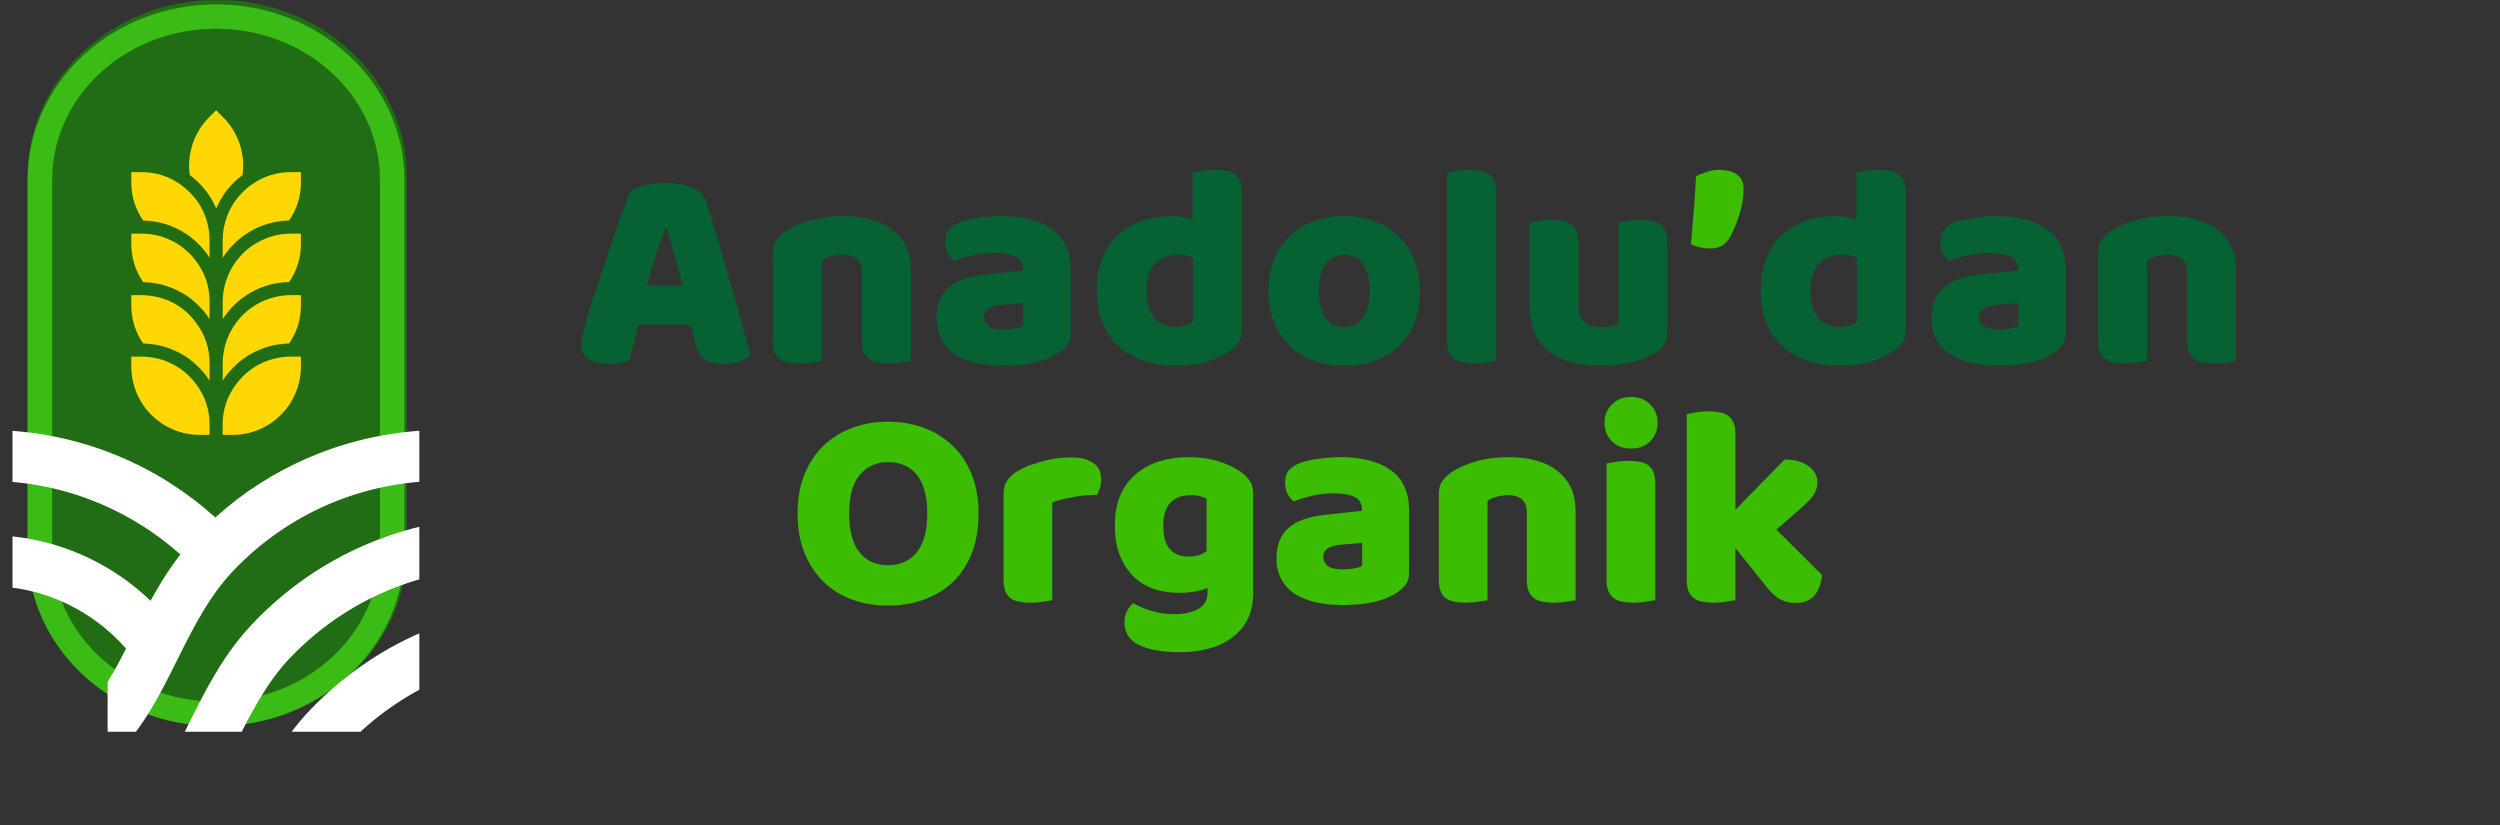 <svg xmlns="http://www.w3.org/2000/svg" xmlns:xlink="http://www.w3.org/1999/xlink" width="200" zoomAndPan="magnify" viewBox="0 0 150 49.5" height="66" preserveAspectRatio="xMidYMid meet" version="1.2"><rect x="0" y="0" width="150" height="49.5" fill="#333333" stroke="none"/><defs><clipPath id="b15ecef835"><path d="M 1.652 0 L 24.406 0 L 24.406 43.57 L 1.652 43.57 Z M 1.652 0 "/></clipPath><clipPath id="7028897cd1"><path d="M 1.652 10.594 C 1.652 4.738 6.746 -0.008 13.027 -0.008 C 19.312 -0.008 24.406 4.738 24.406 10.594 L 24.406 32.969 C 24.406 38.82 19.312 43.57 13.027 43.57 C 6.746 43.57 1.652 38.82 1.652 32.969 Z M 1.652 10.594 "/></clipPath><clipPath id="533a35f006"><path d="M 1.656 0.262 L 24.488 0.262 L 24.488 43.57 L 1.656 43.57 Z M 1.656 0.262 "/></clipPath><clipPath id="e9e9c8f459"><path d="M 1.656 10.797 C 1.656 4.98 6.715 0.262 12.961 0.262 C 19.203 0.262 24.266 4.98 24.266 10.797 L 24.266 33.031 C 24.266 38.852 19.203 43.57 12.961 43.57 C 6.715 43.57 1.656 38.852 1.656 33.031 Z M 1.656 10.797 "/></clipPath><clipPath id="0cf1f1d35a"><path d="M 0.75 25.797 L 25.16 25.797 L 25.16 43.906 L 0.75 43.906 Z M 0.75 25.797 "/></clipPath><clipPath id="0d63ab6563"><path d="M 13 21 L 18.113 21 L 18.113 26.273 L 13 26.273 Z M 13 21 "/></clipPath><clipPath id="e96f6c0b99"><path d="M 7.879 21 L 13 21 L 13 26.273 L 7.879 26.273 Z M 7.879 21 "/></clipPath><clipPath id="2ee8d24660"><path d="M 7.879 17 L 13 17 L 13 23 L 7.879 23 Z M 7.879 17 "/></clipPath><clipPath id="40599dc7c6"><path d="M 13 17 L 18.113 17 L 18.113 23 L 13 23 Z M 13 17 "/></clipPath><clipPath id="a82e8c88b7"><path d="M 13 14 L 18.113 14 L 18.113 20 L 13 20 Z M 13 14 "/></clipPath><clipPath id="446011b5c9"><path d="M 7.879 14 L 13 14 L 13 20 L 7.879 20 Z M 7.879 14 "/></clipPath><clipPath id="3a7b47bf24"><path d="M 7.879 10 L 13 10 L 13 16 L 7.879 16 Z M 7.879 10 "/></clipPath><clipPath id="96939de7f0"><path d="M 13 10 L 18.113 10 L 18.113 16 L 13 16 Z M 13 10 "/></clipPath><clipPath id="5424fd7674"><path d="M 11 6.586 L 15 6.586 L 15 13 L 11 13 Z M 11 6.586 "/></clipPath></defs><g id="ce52569ae9"><g clip-rule="nonzero" clip-path="url(#b15ecef835)"><g clip-rule="nonzero" clip-path="url(#7028897cd1)"><path style=" stroke:none;fill-rule:nonzero;fill:#206d13;fill-opacity:1;" d="M 1.652 43.57 L 1.652 0.02 L 24.406 0.02 L 24.406 43.57 Z M 1.652 43.57 "/></g></g><g clip-rule="nonzero" clip-path="url(#533a35f006)"><g clip-rule="nonzero" clip-path="url(#e9e9c8f459)"><path style="fill:none;stroke-width:3.772;stroke-linecap:butt;stroke-linejoin:miter;stroke:#3bbb16;stroke-opacity:1;stroke-miterlimit:4;" d="M 41.869 0.002 C 49.3 0.002 55.329 6.465 55.329 14.445 C 55.329 22.42 49.3 28.888 41.869 28.888 L 13.463 28.888 C 6.027 28.888 -0.002 22.42 -0.002 14.445 C -0.002 6.465 6.027 0.002 13.463 0.002 Z M 41.869 0.002 " transform="matrix(0,-0.783,0.783,0,1.654,43.569)"/></g></g><g clip-rule="nonzero" clip-path="url(#0cf1f1d35a)"><path style=" stroke:none;fill-rule:nonzero;fill:#ffffff;fill-opacity:1;" d="M 26.582 28.852 C 24.148 28.852 21.84 29.352 19.742 30.246 C 17.57 31.176 15.613 32.547 14.008 34.234 C 12.547 35.762 11.586 37.684 10.664 39.535 C 9.492 41.891 8.371 44.137 6.457 45.688 L 6.457 40.914 C 6.852 40.285 7.207 39.613 7.562 38.914 C 6.578 37.797 5.375 36.879 4.023 36.23 C 2.59 35.543 0.965 35.156 -0.754 35.156 L -0.754 32.105 C 1.418 32.105 3.484 32.598 5.332 33.484 C 6.707 34.141 7.949 35.004 9.031 36.047 C 9.551 35.102 10.121 34.164 10.824 33.266 C 9.395 32 7.766 30.957 5.973 30.207 C 3.902 29.336 1.637 28.852 -0.754 28.852 L -0.754 25.797 C 2.047 25.797 4.719 26.363 7.16 27.387 C 9.281 28.277 11.223 29.52 12.918 31.047 C 14.574 29.551 16.469 28.332 18.547 27.445 C 21.016 26.387 23.738 25.797 26.582 25.797 Z M 26.582 40.695 L 26.547 40.715 C 24.375 41.648 22.422 43.016 20.816 44.703 C 19.926 45.633 19.223 46.715 18.602 47.828 L 15.145 47.828 C 16.051 46.043 17.059 44.227 18.602 42.602 C 20.5 40.617 22.793 39.008 25.363 37.91 C 25.758 37.734 26.168 37.578 26.582 37.426 Z M 26.582 34.422 C 25.387 34.656 24.238 35.012 23.148 35.48 C 20.969 36.41 19.023 37.781 17.406 39.469 C 15.953 40.996 14.992 42.918 14.07 44.766 C 13.539 45.832 13.023 46.867 12.441 47.828 L 8.562 47.828 C 9.727 46.633 10.52 45.059 11.332 43.41 C 12.352 41.367 13.418 39.234 15.203 37.371 C 17.094 35.383 19.387 33.777 21.953 32.676 C 23.414 32.047 24.973 31.586 26.582 31.312 Z M 26.582 34.422 "/></g><g clip-rule="nonzero" clip-path="url(#0d63ab6563)"><path style=" stroke:none;fill-rule:nonzero;fill:#ffd703;fill-opacity:1;" d="M 18.055 21.395 L 18.055 21.996 C 18.055 22.266 18.027 22.531 17.977 22.793 C 17.922 23.059 17.844 23.312 17.742 23.562 C 17.641 23.812 17.512 24.047 17.363 24.27 C 17.215 24.496 17.043 24.703 16.855 24.891 C 16.664 25.082 16.457 25.25 16.234 25.402 C 16.012 25.551 15.773 25.676 15.527 25.781 C 15.277 25.883 15.02 25.961 14.758 26.012 C 14.492 26.066 14.227 26.094 13.957 26.094 L 13.359 26.094 L 13.359 25.492 C 13.355 24.578 13.629 23.758 14.184 23.031 C 14.422 22.711 14.703 22.43 15.023 22.191 C 15.34 21.957 15.68 21.773 16.051 21.641 C 16.504 21.477 16.969 21.395 17.453 21.395 Z M 18.055 21.395 "/></g><g clip-rule="nonzero" clip-path="url(#e96f6c0b99)"><path style=" stroke:none;fill-rule:nonzero;fill:#ffd703;fill-opacity:1;" d="M 12.574 25.492 L 12.574 26.094 L 11.977 26.094 C 11.707 26.094 11.441 26.066 11.176 26.012 C 10.914 25.961 10.656 25.883 10.41 25.781 C 10.16 25.676 9.926 25.551 9.699 25.402 C 9.477 25.25 9.27 25.082 9.078 24.891 C 8.891 24.703 8.719 24.496 8.57 24.27 C 8.422 24.047 8.293 23.812 8.191 23.562 C 8.09 23.312 8.012 23.059 7.957 22.793 C 7.906 22.531 7.879 22.266 7.879 21.996 L 7.879 21.395 L 8.477 21.395 C 8.641 21.395 8.801 21.406 8.961 21.426 C 9.516 21.488 10.035 21.66 10.523 21.938 C 11.008 22.219 11.418 22.582 11.754 23.031 C 12.305 23.758 12.578 24.578 12.574 25.492 Z M 12.574 25.492 "/></g><g clip-rule="nonzero" clip-path="url(#2ee8d24660)"><path style=" stroke:none;fill-rule:nonzero;fill:#ffd703;fill-opacity:1;" d="M 12.574 21.805 L 12.574 22.844 C 12.512 22.746 12.449 22.648 12.379 22.559 C 12.367 22.547 12.355 22.531 12.348 22.52 C 12.301 22.457 12.25 22.398 12.203 22.336 C 12.18 22.309 12.152 22.281 12.129 22.254 C 12.09 22.211 12.055 22.168 12.012 22.125 C 11.973 22.086 11.957 22.07 11.93 22.043 C 11.902 22.016 11.852 21.965 11.812 21.93 C 11.773 21.891 11.754 21.875 11.723 21.848 C 11.691 21.82 11.645 21.777 11.605 21.742 C 11.566 21.711 11.539 21.691 11.508 21.664 C 11.477 21.637 11.43 21.602 11.387 21.566 C 11.348 21.531 11.32 21.52 11.285 21.492 C 11.25 21.469 11.203 21.438 11.16 21.41 C 11.121 21.379 11.09 21.363 11.055 21.34 C 11.02 21.316 10.969 21.285 10.926 21.262 C 10.887 21.238 10.852 21.223 10.812 21.199 C 10.777 21.18 10.73 21.152 10.684 21.133 C 10.641 21.109 10.609 21.094 10.57 21.074 C 10.531 21.059 10.48 21.035 10.434 21.016 C 10.391 20.996 10.355 20.98 10.316 20.965 C 10.273 20.949 10.227 20.93 10.18 20.91 L 10.059 20.867 C 10.012 20.852 9.965 20.836 9.918 20.824 L 9.793 20.785 L 9.652 20.75 C 9.609 20.738 9.566 20.73 9.523 20.723 L 9.379 20.691 C 9.336 20.684 9.289 20.676 9.246 20.668 C 9.203 20.664 9.148 20.656 9.102 20.648 C 9.055 20.645 9.012 20.641 8.965 20.633 L 8.82 20.621 L 8.684 20.613 C 8.652 20.613 8.625 20.613 8.594 20.613 C 8.113 19.918 7.875 19.148 7.879 18.305 L 7.879 17.707 L 8.477 17.707 C 8.719 17.707 8.957 17.727 9.195 17.77 C 10.164 17.938 10.965 18.398 11.598 19.152 C 11.648 19.211 11.699 19.277 11.746 19.34 C 12.301 20.066 12.578 20.891 12.574 21.805 Z M 12.574 21.805 "/></g><g clip-rule="nonzero" clip-path="url(#40599dc7c6)"><path style=" stroke:none;fill-rule:nonzero;fill:#ffd703;fill-opacity:1;" d="M 18.055 17.707 L 18.055 18.305 C 18.059 19.148 17.82 19.918 17.344 20.613 C 17.312 20.613 17.281 20.613 17.254 20.613 L 17.117 20.621 L 16.969 20.633 C 16.926 20.641 16.879 20.645 16.836 20.648 C 16.793 20.656 16.738 20.664 16.691 20.668 C 16.641 20.676 16.602 20.684 16.559 20.691 L 16.414 20.719 C 16.371 20.73 16.328 20.738 16.285 20.75 L 16.145 20.785 L 16.016 20.824 C 15.973 20.836 15.926 20.852 15.883 20.867 C 15.836 20.883 15.797 20.895 15.758 20.91 C 15.715 20.926 15.668 20.945 15.621 20.965 C 15.578 20.98 15.539 20.996 15.5 21.016 L 15.371 21.074 L 15.25 21.133 C 15.207 21.152 15.168 21.176 15.125 21.199 L 15.008 21.262 C 14.969 21.285 14.93 21.312 14.891 21.336 C 14.852 21.359 14.812 21.383 14.773 21.41 C 14.734 21.434 14.695 21.461 14.66 21.488 C 14.621 21.516 14.582 21.539 14.547 21.566 L 14.438 21.652 C 14.402 21.68 14.363 21.711 14.328 21.738 C 14.293 21.77 14.262 21.801 14.23 21.828 C 14.203 21.859 14.16 21.895 14.125 21.93 C 14.09 21.965 14.062 21.992 14.027 22.027 C 13.996 22.059 13.961 22.094 13.93 22.125 C 13.902 22.156 13.867 22.191 13.832 22.227 C 13.797 22.262 13.77 22.297 13.734 22.332 C 13.699 22.371 13.66 22.426 13.625 22.469 C 13.602 22.5 13.578 22.527 13.559 22.555 C 13.488 22.648 13.422 22.742 13.363 22.84 L 13.363 21.805 C 13.363 21.535 13.391 21.27 13.441 21.004 C 13.492 20.742 13.57 20.484 13.676 20.234 C 13.777 19.988 13.902 19.75 14.055 19.527 C 14.203 19.305 14.371 19.098 14.562 18.906 C 14.754 18.715 14.961 18.547 15.184 18.398 C 15.406 18.246 15.645 18.121 15.891 18.02 C 16.141 17.914 16.398 17.84 16.66 17.785 C 16.926 17.734 17.191 17.707 17.461 17.707 Z M 18.055 17.707 "/></g><g clip-rule="nonzero" clip-path="url(#a82e8c88b7)"><path style=" stroke:none;fill-rule:nonzero;fill:#ffd703;fill-opacity:1;" d="M 18.055 14.016 L 18.055 14.617 C 18.059 15.461 17.82 16.23 17.344 16.926 C 17.312 16.926 17.281 16.926 17.254 16.926 L 17.113 16.934 L 16.969 16.945 C 16.926 16.945 16.879 16.953 16.836 16.961 C 16.789 16.965 16.738 16.973 16.691 16.98 C 16.645 16.988 16.602 16.992 16.559 17.004 L 16.414 17.031 L 16.285 17.059 L 16.145 17.098 L 16.016 17.133 C 15.973 17.148 15.926 17.164 15.883 17.18 C 15.836 17.195 15.797 17.207 15.754 17.223 L 15.621 17.273 C 15.582 17.293 15.539 17.309 15.5 17.324 L 15.371 17.383 L 15.25 17.441 C 15.207 17.465 15.168 17.484 15.125 17.508 C 15.082 17.531 15.047 17.551 15.008 17.574 L 14.887 17.648 C 14.852 17.672 14.812 17.695 14.773 17.719 C 14.734 17.742 14.695 17.773 14.656 17.801 C 14.617 17.824 14.582 17.852 14.547 17.879 C 14.512 17.906 14.473 17.938 14.434 17.965 C 14.398 17.996 14.363 18.02 14.328 18.051 C 14.293 18.078 14.258 18.113 14.223 18.148 L 14.125 18.238 C 14.086 18.27 14.051 18.309 14.016 18.344 C 13.98 18.379 13.957 18.402 13.926 18.434 C 13.898 18.465 13.848 18.52 13.812 18.562 C 13.785 18.59 13.762 18.617 13.738 18.645 C 13.676 18.719 13.617 18.793 13.559 18.867 C 13.488 18.961 13.426 19.055 13.363 19.152 L 13.363 18.113 C 13.363 17.844 13.391 17.578 13.441 17.316 C 13.496 17.051 13.574 16.797 13.676 16.547 C 13.777 16.301 13.902 16.062 14.055 15.84 C 14.203 15.617 14.371 15.41 14.562 15.219 C 14.754 15.027 14.957 14.859 15.184 14.711 C 15.406 14.559 15.641 14.434 15.891 14.332 C 16.137 14.227 16.395 14.148 16.656 14.098 C 16.922 14.043 17.188 14.016 17.457 14.016 Z M 18.055 14.016 "/></g><g clip-rule="nonzero" clip-path="url(#446011b5c9)"><path style=" stroke:none;fill-rule:nonzero;fill:#ffd703;fill-opacity:1;" d="M 12.574 18.113 L 12.574 19.152 C 12.512 19.055 12.449 18.957 12.379 18.871 C 12.32 18.793 12.262 18.719 12.203 18.648 L 12.137 18.574 C 12.098 18.527 12.055 18.48 12.012 18.438 C 11.988 18.406 11.957 18.383 11.93 18.355 C 11.902 18.328 11.855 18.277 11.812 18.238 C 11.773 18.203 11.754 18.184 11.723 18.156 C 11.691 18.129 11.645 18.086 11.605 18.055 L 11.508 17.973 C 11.469 17.941 11.43 17.91 11.387 17.875 C 11.348 17.844 11.32 17.828 11.285 17.801 C 11.25 17.777 11.203 17.746 11.164 17.719 C 11.121 17.691 11.09 17.672 11.055 17.648 C 11.02 17.629 10.973 17.598 10.93 17.574 L 10.812 17.516 C 10.77 17.492 10.73 17.469 10.684 17.445 C 10.641 17.426 10.605 17.406 10.566 17.391 L 10.438 17.328 C 10.395 17.312 10.355 17.297 10.316 17.277 C 10.273 17.262 10.227 17.242 10.18 17.227 C 10.137 17.211 10.098 17.195 10.055 17.184 C 10.016 17.168 9.965 17.152 9.918 17.137 L 9.789 17.102 L 9.652 17.062 C 9.609 17.055 9.566 17.043 9.52 17.035 L 9.379 17.008 C 9.336 16.996 9.289 16.992 9.246 16.984 C 9.199 16.977 9.148 16.969 9.102 16.965 C 9.055 16.957 9.012 16.953 8.965 16.949 L 8.82 16.938 L 8.684 16.93 C 8.652 16.93 8.625 16.93 8.594 16.93 C 8.113 16.234 7.875 15.461 7.879 14.617 L 7.879 14.016 L 8.477 14.016 C 8.641 14.016 8.801 14.027 8.961 14.043 C 9.516 14.109 10.035 14.281 10.523 14.559 C 11.008 14.84 11.418 15.203 11.754 15.652 C 12.305 16.379 12.578 17.199 12.574 18.113 Z M 12.574 18.113 "/></g><g clip-rule="nonzero" clip-path="url(#3a7b47bf24)"><path style=" stroke:none;fill-rule:nonzero;fill:#ffd703;fill-opacity:1;" d="M 12.574 14.426 L 12.574 15.465 C 12.512 15.367 12.449 15.27 12.379 15.18 C 12.32 15.105 12.262 15.031 12.203 14.957 C 12.18 14.934 12.16 14.91 12.137 14.887 C 12.098 14.84 12.055 14.789 12.012 14.746 C 11.988 14.719 11.961 14.691 11.934 14.668 C 11.906 14.641 11.855 14.586 11.812 14.547 C 11.773 14.512 11.754 14.496 11.727 14.469 C 11.695 14.441 11.645 14.398 11.605 14.363 C 11.566 14.328 11.543 14.312 11.508 14.285 C 11.477 14.262 11.43 14.223 11.387 14.188 C 11.344 14.156 11.32 14.141 11.289 14.117 C 11.258 14.094 11.207 14.059 11.164 14.027 L 11.059 13.961 C 11.016 13.938 10.973 13.91 10.93 13.883 C 10.887 13.859 10.855 13.844 10.816 13.824 C 10.781 13.801 10.73 13.773 10.688 13.754 C 10.645 13.73 10.609 13.715 10.57 13.695 C 10.531 13.68 10.484 13.656 10.438 13.637 C 10.395 13.617 10.359 13.602 10.316 13.586 C 10.277 13.57 10.23 13.551 10.184 13.531 L 10.059 13.488 C 10.016 13.473 9.969 13.457 9.922 13.445 L 9.793 13.41 L 9.652 13.371 C 9.609 13.359 9.566 13.352 9.523 13.344 L 9.379 13.312 L 9.25 13.293 C 9.199 13.289 9.152 13.281 9.102 13.273 C 9.055 13.27 9.012 13.266 8.969 13.258 L 8.82 13.246 L 8.684 13.238 C 8.652 13.238 8.621 13.238 8.59 13.238 C 8.113 12.543 7.875 11.773 7.879 10.926 L 7.879 10.328 L 8.477 10.328 C 9.328 10.324 10.102 10.566 10.797 11.047 C 10.914 11.129 11.027 11.219 11.137 11.312 C 11.914 11.973 12.379 12.809 12.531 13.82 C 12.562 14.02 12.574 14.223 12.574 14.426 Z M 12.574 14.426 "/></g><g clip-rule="nonzero" clip-path="url(#96939de7f0)"><path style=" stroke:none;fill-rule:nonzero;fill:#ffd703;fill-opacity:1;" d="M 18.055 10.328 L 18.055 10.926 C 18.059 11.77 17.82 12.539 17.344 13.234 C 17.312 13.234 17.281 13.234 17.254 13.234 L 17.117 13.242 L 16.969 13.254 C 16.926 13.254 16.879 13.266 16.836 13.27 C 16.793 13.277 16.738 13.285 16.691 13.289 C 16.641 13.297 16.602 13.305 16.559 13.312 L 16.414 13.34 C 16.371 13.352 16.328 13.359 16.285 13.371 L 16.145 13.406 L 16.02 13.445 C 15.973 13.457 15.926 13.473 15.879 13.488 C 15.836 13.504 15.797 13.516 15.758 13.531 C 15.715 13.547 15.668 13.566 15.621 13.586 C 15.578 13.602 15.539 13.617 15.5 13.633 L 15.371 13.695 L 15.25 13.758 C 15.207 13.781 15.168 13.805 15.125 13.824 C 15.082 13.848 15.047 13.867 15.008 13.891 C 14.969 13.914 14.926 13.938 14.887 13.965 C 14.848 13.988 14.812 14.012 14.773 14.035 L 14.656 14.113 C 14.621 14.141 14.582 14.168 14.547 14.195 C 14.512 14.223 14.473 14.254 14.438 14.281 C 14.398 14.312 14.363 14.336 14.328 14.367 C 14.293 14.395 14.258 14.43 14.223 14.465 C 14.184 14.5 14.152 14.523 14.125 14.555 C 14.094 14.586 14.055 14.625 14.02 14.66 C 13.984 14.695 13.957 14.719 13.922 14.758 C 13.887 14.793 13.848 14.84 13.812 14.879 C 13.777 14.918 13.758 14.938 13.734 14.969 C 13.676 15.035 13.621 15.105 13.566 15.176 L 13.555 15.191 C 13.488 15.281 13.422 15.375 13.359 15.473 L 13.359 14.426 C 13.359 13.938 13.445 13.465 13.613 13.008 C 13.887 12.266 14.34 11.656 14.965 11.172 C 15.02 11.129 15.078 11.09 15.137 11.047 C 15.832 10.566 16.605 10.328 17.453 10.328 Z M 18.055 10.328 "/></g><g clip-rule="nonzero" clip-path="url(#5424fd7674)"><path style=" stroke:none;fill-rule:nonzero;fill:#ffd703;fill-opacity:1;" d="M 14.551 10.504 C 14.543 10.508 14.535 10.516 14.527 10.523 C 14.453 10.578 14.383 10.637 14.312 10.695 L 14.297 10.707 C 14.219 10.773 14.148 10.84 14.078 10.902 L 14.016 10.965 C 13.965 11.016 13.918 11.062 13.867 11.117 L 13.805 11.188 C 13.754 11.246 13.707 11.305 13.656 11.363 L 13.613 11.414 C 13.555 11.492 13.496 11.57 13.441 11.648 C 13.43 11.668 13.418 11.688 13.406 11.707 C 13.363 11.77 13.32 11.832 13.281 11.902 C 13.266 11.93 13.25 11.957 13.234 11.984 C 13.199 12.043 13.164 12.105 13.137 12.168 L 13.098 12.242 C 13.055 12.332 13.012 12.418 12.973 12.508 C 12.934 12.422 12.895 12.332 12.848 12.246 L 12.809 12.168 C 12.777 12.105 12.742 12.043 12.711 11.984 C 12.695 11.957 12.68 11.93 12.664 11.902 C 12.625 11.836 12.582 11.773 12.539 11.711 L 12.504 11.656 C 12.449 11.574 12.391 11.496 12.328 11.418 L 12.281 11.367 C 12.234 11.305 12.184 11.246 12.133 11.191 C 12.113 11.168 12.094 11.145 12.07 11.121 C 12.023 11.07 11.973 11.016 11.922 10.965 L 11.863 10.906 C 11.793 10.84 11.719 10.773 11.645 10.711 L 11.629 10.695 C 11.559 10.637 11.484 10.582 11.414 10.527 C 11.402 10.52 11.395 10.512 11.387 10.504 C 11.297 9.867 11.355 9.246 11.559 8.637 C 11.762 8.027 12.09 7.492 12.543 7.039 L 12.969 6.613 L 13.391 7.039 C 13.844 7.492 14.172 8.023 14.379 8.633 C 14.582 9.242 14.641 9.867 14.551 10.504 Z M 14.551 10.504 "/></g><g style="fill:#076233;fill-opacity:1;"><g transform="translate(34.459, 21.659)"><path style="stroke:none" d="M 3.359 -10.203 C 3.555 -10.316 3.852 -10.426 4.25 -10.531 C 4.656 -10.633 5.062 -10.688 5.469 -10.688 C 6.039 -10.688 6.551 -10.602 7 -10.438 C 7.445 -10.27 7.734 -10.004 7.859 -9.641 C 8.066 -9.035 8.289 -8.332 8.531 -7.531 C 8.77 -6.738 9.008 -5.914 9.25 -5.062 C 9.5 -4.219 9.738 -3.379 9.969 -2.547 C 10.195 -1.723 10.398 -0.992 10.578 -0.359 C 10.441 -0.203 10.234 -0.078 9.953 0.016 C 9.68 0.117 9.352 0.172 8.969 0.172 C 8.688 0.172 8.453 0.145 8.266 0.094 C 8.078 0.051 7.922 -0.016 7.797 -0.109 C 7.672 -0.203 7.57 -0.32 7.5 -0.469 C 7.426 -0.613 7.359 -0.785 7.297 -0.984 L 6.984 -2.188 L 3.844 -2.188 C 3.758 -1.844 3.672 -1.484 3.578 -1.109 C 3.484 -0.742 3.391 -0.383 3.297 -0.031 C 3.129 0.02 2.957 0.066 2.781 0.109 C 2.602 0.148 2.391 0.172 2.141 0.172 C 1.547 0.172 1.109 0.07 0.828 -0.125 C 0.547 -0.332 0.406 -0.613 0.406 -0.969 C 0.406 -1.133 0.426 -1.297 0.469 -1.453 C 0.508 -1.617 0.562 -1.812 0.625 -2.031 C 0.707 -2.344 0.816 -2.727 0.953 -3.188 C 1.098 -3.656 1.258 -4.156 1.438 -4.688 C 1.613 -5.227 1.801 -5.781 2 -6.344 C 2.195 -6.914 2.379 -7.453 2.547 -7.953 C 2.723 -8.453 2.883 -8.898 3.031 -9.297 C 3.176 -9.691 3.285 -9.992 3.359 -10.203 Z M 5.453 -7.953 C 5.285 -7.473 5.098 -6.938 4.891 -6.344 C 4.691 -5.75 4.516 -5.145 4.359 -4.531 L 6.5 -4.531 C 6.344 -5.156 6.18 -5.766 6.016 -6.359 C 5.848 -6.953 5.691 -7.484 5.547 -7.953 Z M 5.453 -7.953 "/></g></g><g style="fill:#076233;fill-opacity:1;"><g transform="translate(45.466, 21.659)"><path style="stroke:none" d="M 6.25 -5.344 C 6.25 -5.695 6.145 -5.957 5.938 -6.125 C 5.738 -6.289 5.461 -6.375 5.109 -6.375 C 4.879 -6.375 4.648 -6.344 4.422 -6.281 C 4.203 -6.227 4.008 -6.145 3.844 -6.031 L 3.844 -0.016 C 3.727 0.016 3.547 0.047 3.297 0.078 C 3.055 0.117 2.801 0.141 2.531 0.141 C 2.281 0.141 2.051 0.117 1.844 0.078 C 1.645 0.047 1.473 -0.02 1.328 -0.125 C 1.191 -0.227 1.086 -0.367 1.016 -0.547 C 0.941 -0.723 0.906 -0.957 0.906 -1.25 L 0.906 -6.453 C 0.906 -6.766 0.969 -7.02 1.094 -7.219 C 1.227 -7.414 1.41 -7.594 1.641 -7.75 C 2.035 -8.031 2.531 -8.254 3.125 -8.422 C 3.727 -8.598 4.391 -8.688 5.109 -8.688 C 6.422 -8.688 7.426 -8.398 8.125 -7.828 C 8.832 -7.254 9.188 -6.461 9.188 -5.453 L 9.188 -0.016 C 9.07 0.016 8.891 0.047 8.641 0.078 C 8.391 0.117 8.133 0.141 7.875 0.141 C 7.625 0.141 7.395 0.117 7.188 0.078 C 6.988 0.047 6.816 -0.02 6.672 -0.125 C 6.535 -0.227 6.43 -0.367 6.359 -0.547 C 6.285 -0.723 6.25 -0.957 6.25 -1.25 Z M 6.25 -5.344 "/></g></g><g style="fill:#076233;fill-opacity:1;"><g transform="translate(55.709, 21.659)"><path style="stroke:none" d="M 4.516 -1.875 C 4.703 -1.875 4.914 -1.895 5.156 -1.938 C 5.395 -1.977 5.57 -2.031 5.688 -2.094 L 5.688 -3.484 L 4.438 -3.375 C 4.113 -3.352 3.848 -3.285 3.641 -3.172 C 3.43 -3.055 3.328 -2.883 3.328 -2.656 C 3.328 -2.426 3.414 -2.238 3.594 -2.094 C 3.781 -1.945 4.086 -1.875 4.516 -1.875 Z M 4.375 -8.688 C 5 -8.688 5.566 -8.625 6.078 -8.5 C 6.586 -8.375 7.023 -8.18 7.391 -7.922 C 7.754 -7.66 8.035 -7.328 8.234 -6.922 C 8.43 -6.523 8.531 -6.055 8.531 -5.516 L 8.531 -1.625 C 8.531 -1.32 8.445 -1.078 8.281 -0.891 C 8.113 -0.703 7.914 -0.539 7.688 -0.406 C 6.938 0.051 5.879 0.281 4.516 0.281 C 3.898 0.281 3.344 0.223 2.844 0.109 C 2.352 -0.004 1.93 -0.176 1.578 -0.406 C 1.234 -0.645 0.961 -0.941 0.766 -1.297 C 0.578 -1.66 0.484 -2.078 0.484 -2.547 C 0.484 -3.348 0.719 -3.961 1.188 -4.391 C 1.664 -4.816 2.406 -5.082 3.406 -5.188 L 5.672 -5.422 L 5.672 -5.547 C 5.672 -5.879 5.52 -6.117 5.219 -6.266 C 4.926 -6.41 4.504 -6.484 3.953 -6.484 C 3.516 -6.484 3.086 -6.438 2.672 -6.344 C 2.254 -6.25 1.879 -6.133 1.547 -6 C 1.391 -6.102 1.258 -6.258 1.156 -6.469 C 1.051 -6.688 1 -6.91 1 -7.141 C 1 -7.441 1.07 -7.68 1.219 -7.859 C 1.363 -8.047 1.586 -8.203 1.891 -8.328 C 2.223 -8.453 2.617 -8.539 3.078 -8.594 C 3.535 -8.656 3.969 -8.688 4.375 -8.688 Z M 4.375 -8.688 "/></g></g><g style="fill:#076233;fill-opacity:1;"><g transform="translate(65.277, 21.659)"><path style="stroke:none" d="M 0.531 -4.219 C 0.531 -4.977 0.645 -5.641 0.875 -6.203 C 1.113 -6.766 1.438 -7.227 1.844 -7.594 C 2.258 -7.969 2.738 -8.242 3.281 -8.422 C 3.832 -8.598 4.426 -8.688 5.062 -8.688 C 5.289 -8.688 5.516 -8.664 5.734 -8.625 C 5.961 -8.582 6.145 -8.535 6.281 -8.484 L 6.281 -11.297 C 6.395 -11.328 6.578 -11.363 6.828 -11.406 C 7.086 -11.445 7.348 -11.469 7.609 -11.469 C 7.867 -11.469 8.098 -11.445 8.297 -11.406 C 8.504 -11.375 8.676 -11.305 8.812 -11.203 C 8.945 -11.098 9.051 -10.957 9.125 -10.781 C 9.195 -10.602 9.234 -10.367 9.234 -10.078 L 9.234 -1.859 C 9.234 -1.316 8.977 -0.883 8.469 -0.562 C 8.125 -0.332 7.688 -0.133 7.156 0.031 C 6.625 0.195 6.016 0.281 5.328 0.281 C 4.578 0.281 3.898 0.176 3.297 -0.031 C 2.703 -0.238 2.195 -0.539 1.781 -0.938 C 1.375 -1.332 1.062 -1.801 0.844 -2.344 C 0.633 -2.895 0.531 -3.52 0.531 -4.219 Z M 5.469 -6.375 C 4.844 -6.375 4.359 -6.195 4.016 -5.844 C 3.68 -5.488 3.516 -4.945 3.516 -4.219 C 3.516 -3.5 3.672 -2.957 3.984 -2.594 C 4.297 -2.227 4.75 -2.047 5.344 -2.047 C 5.551 -2.047 5.738 -2.078 5.906 -2.141 C 6.07 -2.203 6.203 -2.273 6.297 -2.359 L 6.297 -6.172 C 6.066 -6.305 5.789 -6.375 5.469 -6.375 Z M 5.469 -6.375 "/></g></g><g style="fill:#076233;fill-opacity:1;"><g transform="translate(75.573, 21.659)"><path style="stroke:none" d="M 9.625 -4.219 C 9.625 -3.5 9.516 -2.859 9.297 -2.297 C 9.078 -1.734 8.766 -1.258 8.359 -0.875 C 7.961 -0.5 7.488 -0.211 6.938 -0.016 C 6.383 0.18 5.766 0.281 5.078 0.281 C 4.398 0.281 3.781 0.176 3.219 -0.031 C 2.664 -0.238 2.191 -0.535 1.797 -0.922 C 1.398 -1.316 1.086 -1.789 0.859 -2.344 C 0.641 -2.895 0.531 -3.52 0.531 -4.219 C 0.531 -4.895 0.641 -5.508 0.859 -6.062 C 1.086 -6.625 1.398 -7.098 1.797 -7.484 C 2.191 -7.867 2.664 -8.164 3.219 -8.375 C 3.781 -8.582 4.398 -8.688 5.078 -8.688 C 5.766 -8.688 6.383 -8.578 6.938 -8.359 C 7.488 -8.148 7.961 -7.852 8.359 -7.469 C 8.766 -7.082 9.078 -6.609 9.297 -6.047 C 9.516 -5.492 9.625 -4.883 9.625 -4.219 Z M 3.562 -4.219 C 3.562 -3.508 3.695 -2.969 3.969 -2.594 C 4.238 -2.219 4.613 -2.031 5.094 -2.031 C 5.582 -2.031 5.957 -2.219 6.219 -2.594 C 6.477 -2.977 6.609 -3.52 6.609 -4.219 C 6.609 -4.906 6.473 -5.438 6.203 -5.812 C 5.941 -6.188 5.566 -6.375 5.078 -6.375 C 4.598 -6.375 4.223 -6.188 3.953 -5.812 C 3.691 -5.438 3.562 -4.906 3.562 -4.219 Z M 3.562 -4.219 "/></g></g><g style="fill:#076233;fill-opacity:1;"><g transform="translate(85.869, 21.659)"><path style="stroke:none" d="M 3.906 -0.016 C 3.781 0.004 3.594 0.035 3.344 0.078 C 3.094 0.117 2.836 0.141 2.578 0.141 C 2.328 0.141 2.098 0.117 1.891 0.078 C 1.691 0.047 1.52 -0.02 1.375 -0.125 C 1.238 -0.227 1.133 -0.367 1.062 -0.547 C 0.988 -0.723 0.953 -0.957 0.953 -1.25 L 0.953 -11.312 C 1.078 -11.332 1.266 -11.363 1.516 -11.406 C 1.766 -11.445 2.016 -11.469 2.266 -11.469 C 2.523 -11.469 2.754 -11.445 2.953 -11.406 C 3.16 -11.375 3.332 -11.305 3.469 -11.203 C 3.602 -11.098 3.707 -10.957 3.781 -10.781 C 3.863 -10.602 3.906 -10.367 3.906 -10.078 Z M 3.906 -0.016 "/></g></g><g style="fill:#076233;fill-opacity:1;"><g transform="translate(90.861, 21.659)"><path style="stroke:none" d="M 0.906 -8.312 C 1.02 -8.344 1.203 -8.375 1.453 -8.406 C 1.703 -8.445 1.957 -8.469 2.219 -8.469 C 2.477 -8.469 2.707 -8.445 2.906 -8.406 C 3.102 -8.375 3.27 -8.305 3.406 -8.203 C 3.551 -8.098 3.66 -7.957 3.734 -7.781 C 3.805 -7.602 3.844 -7.367 3.844 -7.078 L 3.844 -3.344 C 3.844 -2.875 3.957 -2.535 4.188 -2.328 C 4.426 -2.129 4.766 -2.031 5.203 -2.031 C 5.473 -2.031 5.691 -2.051 5.859 -2.094 C 6.023 -2.145 6.156 -2.191 6.25 -2.234 L 6.25 -8.312 C 6.363 -8.344 6.539 -8.375 6.781 -8.406 C 7.031 -8.445 7.289 -8.469 7.562 -8.469 C 7.812 -8.469 8.035 -8.445 8.234 -8.406 C 8.441 -8.375 8.613 -8.305 8.75 -8.203 C 8.895 -8.098 9.004 -7.957 9.078 -7.781 C 9.148 -7.602 9.188 -7.367 9.188 -7.078 L 9.188 -1.797 C 9.188 -1.223 8.945 -0.789 8.469 -0.5 C 8.062 -0.25 7.578 -0.055 7.016 0.078 C 6.453 0.211 5.844 0.281 5.188 0.281 C 4.562 0.281 3.984 0.207 3.453 0.062 C 2.93 -0.07 2.477 -0.281 2.094 -0.562 C 1.719 -0.852 1.426 -1.227 1.219 -1.688 C 1.008 -2.145 0.906 -2.695 0.906 -3.344 Z M 0.906 -8.312 "/></g></g><g style="fill:#3bbd01;fill-opacity:1;"><g transform="translate(101.087, 21.659)"><path style="stroke:none" d="M 2.641 -7.312 C 2.516 -7.125 2.363 -6.984 2.188 -6.891 C 2.008 -6.797 1.789 -6.75 1.531 -6.75 C 1.312 -6.75 1.109 -6.77 0.922 -6.812 C 0.734 -6.863 0.551 -6.926 0.375 -7 C 0.438 -7.707 0.492 -8.414 0.547 -9.125 C 0.609 -9.832 0.648 -10.484 0.672 -11.078 C 0.836 -11.172 1.051 -11.258 1.312 -11.344 C 1.57 -11.426 1.82 -11.469 2.062 -11.469 C 2.25 -11.469 2.43 -11.445 2.609 -11.406 C 2.785 -11.375 2.941 -11.312 3.078 -11.219 C 3.223 -11.133 3.332 -11.02 3.406 -10.875 C 3.488 -10.738 3.531 -10.566 3.531 -10.359 C 3.531 -10.117 3.508 -9.859 3.469 -9.578 C 3.426 -9.305 3.359 -9.031 3.266 -8.75 C 3.18 -8.477 3.082 -8.211 2.969 -7.953 C 2.863 -7.703 2.754 -7.488 2.641 -7.312 Z M 2.641 -7.312 "/></g></g><g style="fill:#076233;fill-opacity:1;"><g transform="translate(105.113, 21.659)"><path style="stroke:none" d="M 0.531 -4.219 C 0.531 -4.977 0.645 -5.641 0.875 -6.203 C 1.113 -6.766 1.438 -7.227 1.844 -7.594 C 2.258 -7.969 2.738 -8.242 3.281 -8.422 C 3.832 -8.598 4.426 -8.688 5.062 -8.688 C 5.289 -8.688 5.516 -8.664 5.734 -8.625 C 5.961 -8.582 6.145 -8.535 6.281 -8.484 L 6.281 -11.297 C 6.395 -11.328 6.578 -11.363 6.828 -11.406 C 7.086 -11.445 7.348 -11.469 7.609 -11.469 C 7.867 -11.469 8.098 -11.445 8.297 -11.406 C 8.504 -11.375 8.676 -11.305 8.812 -11.203 C 8.945 -11.098 9.051 -10.957 9.125 -10.781 C 9.195 -10.602 9.234 -10.367 9.234 -10.078 L 9.234 -1.859 C 9.234 -1.316 8.977 -0.883 8.469 -0.562 C 8.125 -0.332 7.688 -0.133 7.156 0.031 C 6.625 0.195 6.016 0.281 5.328 0.281 C 4.578 0.281 3.898 0.176 3.297 -0.031 C 2.703 -0.238 2.195 -0.539 1.781 -0.938 C 1.375 -1.332 1.062 -1.801 0.844 -2.344 C 0.633 -2.895 0.531 -3.52 0.531 -4.219 Z M 5.469 -6.375 C 4.844 -6.375 4.359 -6.195 4.016 -5.844 C 3.68 -5.488 3.516 -4.945 3.516 -4.219 C 3.516 -3.5 3.672 -2.957 3.984 -2.594 C 4.297 -2.227 4.75 -2.047 5.344 -2.047 C 5.551 -2.047 5.738 -2.078 5.906 -2.141 C 6.07 -2.203 6.203 -2.273 6.297 -2.359 L 6.297 -6.172 C 6.066 -6.305 5.789 -6.375 5.469 -6.375 Z M 5.469 -6.375 "/></g></g><g style="fill:#076233;fill-opacity:1;"><g transform="translate(115.408, 21.659)"><path style="stroke:none" d="M 4.516 -1.875 C 4.703 -1.875 4.914 -1.895 5.156 -1.938 C 5.395 -1.977 5.57 -2.031 5.688 -2.094 L 5.688 -3.484 L 4.438 -3.375 C 4.113 -3.352 3.848 -3.285 3.641 -3.172 C 3.43 -3.055 3.328 -2.883 3.328 -2.656 C 3.328 -2.426 3.414 -2.238 3.594 -2.094 C 3.781 -1.945 4.086 -1.875 4.516 -1.875 Z M 4.375 -8.688 C 5 -8.688 5.566 -8.625 6.078 -8.5 C 6.586 -8.375 7.023 -8.18 7.391 -7.922 C 7.754 -7.66 8.035 -7.328 8.234 -6.922 C 8.43 -6.523 8.531 -6.055 8.531 -5.516 L 8.531 -1.625 C 8.531 -1.32 8.445 -1.078 8.281 -0.891 C 8.113 -0.703 7.914 -0.539 7.688 -0.406 C 6.938 0.051 5.879 0.281 4.516 0.281 C 3.898 0.281 3.344 0.223 2.844 0.109 C 2.352 -0.004 1.93 -0.176 1.578 -0.406 C 1.234 -0.645 0.961 -0.941 0.766 -1.297 C 0.578 -1.66 0.484 -2.078 0.484 -2.547 C 0.484 -3.348 0.719 -3.961 1.188 -4.391 C 1.664 -4.816 2.406 -5.082 3.406 -5.188 L 5.672 -5.422 L 5.672 -5.547 C 5.672 -5.879 5.52 -6.117 5.219 -6.266 C 4.926 -6.41 4.504 -6.484 3.953 -6.484 C 3.516 -6.484 3.086 -6.438 2.672 -6.344 C 2.254 -6.25 1.879 -6.133 1.547 -6 C 1.391 -6.102 1.258 -6.258 1.156 -6.469 C 1.051 -6.688 1 -6.91 1 -7.141 C 1 -7.441 1.07 -7.68 1.219 -7.859 C 1.363 -8.047 1.586 -8.203 1.891 -8.328 C 2.223 -8.453 2.617 -8.539 3.078 -8.594 C 3.535 -8.656 3.969 -8.688 4.375 -8.688 Z M 4.375 -8.688 "/></g></g><g style="fill:#076233;fill-opacity:1;"><g transform="translate(124.976, 21.659)"><path style="stroke:none" d="M 6.25 -5.344 C 6.25 -5.695 6.145 -5.957 5.938 -6.125 C 5.738 -6.289 5.461 -6.375 5.109 -6.375 C 4.879 -6.375 4.648 -6.344 4.422 -6.281 C 4.203 -6.227 4.008 -6.145 3.844 -6.031 L 3.844 -0.016 C 3.727 0.016 3.547 0.047 3.297 0.078 C 3.055 0.117 2.801 0.141 2.531 0.141 C 2.281 0.141 2.051 0.117 1.844 0.078 C 1.645 0.047 1.473 -0.02 1.328 -0.125 C 1.191 -0.227 1.086 -0.367 1.016 -0.547 C 0.941 -0.723 0.906 -0.957 0.906 -1.25 L 0.906 -6.453 C 0.906 -6.766 0.969 -7.02 1.094 -7.219 C 1.227 -7.414 1.41 -7.594 1.641 -7.75 C 2.035 -8.031 2.531 -8.254 3.125 -8.422 C 3.727 -8.598 4.391 -8.688 5.109 -8.688 C 6.422 -8.688 7.426 -8.398 8.125 -7.828 C 8.832 -7.254 9.188 -6.461 9.188 -5.453 L 9.188 -0.016 C 9.07 0.016 8.891 0.047 8.641 0.078 C 8.391 0.117 8.133 0.141 7.875 0.141 C 7.625 0.141 7.395 0.117 7.188 0.078 C 6.988 0.047 6.816 -0.02 6.672 -0.125 C 6.535 -0.227 6.43 -0.367 6.359 -0.547 C 6.285 -0.723 6.25 -0.957 6.25 -1.25 Z M 6.25 -5.344 "/></g></g><g style="fill:#3bbd01;fill-opacity:1;"><g transform="translate(47.261, 36.022)"><path style="stroke:none" d="M 0.594 -5.219 C 0.594 -6.102 0.734 -6.891 1.016 -7.578 C 1.297 -8.266 1.68 -8.836 2.172 -9.297 C 2.66 -9.766 3.234 -10.117 3.891 -10.359 C 4.547 -10.598 5.254 -10.719 6.016 -10.719 C 6.785 -10.719 7.5 -10.598 8.156 -10.359 C 8.812 -10.117 9.383 -9.766 9.875 -9.297 C 10.375 -8.836 10.758 -8.266 11.031 -7.578 C 11.312 -6.891 11.453 -6.102 11.453 -5.219 C 11.453 -4.32 11.316 -3.523 11.047 -2.828 C 10.773 -2.141 10.395 -1.562 9.906 -1.094 C 9.414 -0.633 8.836 -0.285 8.172 -0.047 C 7.516 0.191 6.797 0.312 6.016 0.312 C 5.242 0.312 4.523 0.191 3.859 -0.047 C 3.191 -0.297 2.617 -0.656 2.141 -1.125 C 1.66 -1.594 1.281 -2.172 1 -2.859 C 0.727 -3.547 0.594 -4.332 0.594 -5.219 Z M 3.688 -5.219 C 3.688 -4.176 3.895 -3.395 4.312 -2.875 C 4.738 -2.363 5.305 -2.109 6.016 -2.109 C 6.742 -2.109 7.316 -2.363 7.734 -2.875 C 8.16 -3.395 8.375 -4.176 8.375 -5.219 C 8.375 -6.25 8.164 -7.02 7.75 -7.531 C 7.332 -8.039 6.758 -8.297 6.031 -8.297 C 5.32 -8.297 4.754 -8.039 4.328 -7.531 C 3.898 -7.031 3.688 -6.258 3.688 -5.219 Z M 3.688 -5.219 "/></g></g><g style="fill:#3bbd01;fill-opacity:1;"><g transform="translate(59.324, 36.022)"><path style="stroke:none" d="M 3.812 -0.016 C 3.695 0.016 3.516 0.047 3.266 0.078 C 3.023 0.117 2.77 0.141 2.5 0.141 C 2.25 0.141 2.023 0.117 1.828 0.078 C 1.629 0.047 1.457 -0.02 1.312 -0.125 C 1.176 -0.227 1.07 -0.367 1 -0.547 C 0.926 -0.723 0.891 -0.953 0.891 -1.234 L 0.891 -6.375 C 0.891 -6.645 0.938 -6.875 1.031 -7.062 C 1.133 -7.25 1.273 -7.414 1.453 -7.562 C 1.641 -7.707 1.867 -7.844 2.141 -7.969 C 2.41 -8.094 2.695 -8.195 3 -8.281 C 3.312 -8.375 3.629 -8.445 3.953 -8.5 C 4.285 -8.551 4.617 -8.578 4.953 -8.578 C 5.504 -8.578 5.941 -8.469 6.266 -8.25 C 6.586 -8.039 6.75 -7.695 6.75 -7.219 C 6.75 -7.062 6.723 -6.906 6.672 -6.75 C 6.629 -6.594 6.57 -6.453 6.5 -6.328 C 6.258 -6.328 6.016 -6.316 5.766 -6.297 C 5.516 -6.273 5.27 -6.238 5.031 -6.188 C 4.789 -6.145 4.562 -6.098 4.344 -6.047 C 4.133 -5.992 3.957 -5.938 3.812 -5.875 Z M 3.812 -0.016 "/></g></g><g style="fill:#3bbd01;fill-opacity:1;"><g transform="translate(66.376, 36.022)"><path style="stroke:none" d="M 4.953 -8.594 C 5.609 -8.594 6.203 -8.508 6.734 -8.344 C 7.266 -8.176 7.711 -7.961 8.078 -7.703 C 8.305 -7.547 8.484 -7.367 8.609 -7.172 C 8.742 -6.973 8.812 -6.723 8.812 -6.422 L 8.812 -0.406 C 8.812 0.195 8.695 0.719 8.469 1.156 C 8.238 1.594 7.926 1.957 7.531 2.25 C 7.145 2.539 6.688 2.754 6.156 2.891 C 5.625 3.035 5.051 3.109 4.438 3.109 C 3.395 3.109 2.578 2.969 1.984 2.688 C 1.391 2.406 1.094 1.953 1.094 1.328 C 1.094 1.055 1.145 0.82 1.25 0.625 C 1.363 0.426 1.488 0.273 1.625 0.172 C 1.957 0.359 2.332 0.516 2.75 0.641 C 3.164 0.766 3.598 0.828 4.047 0.828 C 4.66 0.828 5.148 0.723 5.516 0.516 C 5.891 0.305 6.078 -0.023 6.078 -0.484 L 6.078 -0.75 C 5.609 -0.551 5.035 -0.453 4.359 -0.453 C 3.836 -0.453 3.348 -0.523 2.891 -0.672 C 2.43 -0.828 2.023 -1.066 1.672 -1.391 C 1.328 -1.723 1.047 -2.145 0.828 -2.656 C 0.617 -3.176 0.516 -3.789 0.516 -4.5 C 0.516 -5.195 0.625 -5.801 0.844 -6.312 C 1.07 -6.82 1.383 -7.242 1.781 -7.578 C 2.176 -7.922 2.645 -8.176 3.188 -8.344 C 3.727 -8.508 4.316 -8.594 4.953 -8.594 Z M 6.016 -6.109 C 5.941 -6.148 5.828 -6.191 5.672 -6.234 C 5.516 -6.285 5.32 -6.312 5.094 -6.312 C 4.531 -6.312 4.109 -6.156 3.828 -5.844 C 3.555 -5.531 3.422 -5.082 3.422 -4.5 C 3.422 -3.832 3.555 -3.352 3.828 -3.062 C 4.109 -2.77 4.469 -2.625 4.906 -2.625 C 5.375 -2.625 5.742 -2.734 6.016 -2.953 Z M 6.016 -6.109 "/></g></g><g style="fill:#3bbd01;fill-opacity:1;"><g transform="translate(76.105, 36.022)"><path style="stroke:none" d="M 4.453 -1.859 C 4.648 -1.859 4.863 -1.875 5.094 -1.906 C 5.332 -1.945 5.508 -2.004 5.625 -2.078 L 5.625 -3.453 L 4.391 -3.344 C 4.066 -3.32 3.801 -3.254 3.594 -3.141 C 3.395 -3.023 3.297 -2.852 3.297 -2.625 C 3.297 -2.395 3.383 -2.207 3.562 -2.062 C 3.738 -1.926 4.035 -1.859 4.453 -1.859 Z M 4.328 -8.594 C 4.941 -8.594 5.504 -8.531 6.016 -8.406 C 6.523 -8.281 6.957 -8.086 7.312 -7.828 C 7.676 -7.578 7.953 -7.254 8.141 -6.859 C 8.336 -6.461 8.438 -5.992 8.438 -5.453 L 8.438 -1.609 C 8.438 -1.316 8.352 -1.07 8.188 -0.875 C 8.02 -0.688 7.82 -0.523 7.594 -0.391 C 6.852 0.055 5.805 0.281 4.453 0.281 C 3.848 0.281 3.301 0.223 2.812 0.109 C 2.332 -0.004 1.914 -0.176 1.562 -0.406 C 1.219 -0.633 0.953 -0.926 0.766 -1.281 C 0.578 -1.633 0.484 -2.047 0.484 -2.516 C 0.484 -3.305 0.719 -3.91 1.188 -4.328 C 1.656 -4.754 2.379 -5.02 3.359 -5.125 L 5.609 -5.375 L 5.609 -5.484 C 5.609 -5.816 5.461 -6.055 5.172 -6.203 C 4.879 -6.348 4.457 -6.422 3.906 -6.422 C 3.477 -6.422 3.055 -6.375 2.641 -6.281 C 2.234 -6.188 1.863 -6.07 1.531 -5.938 C 1.375 -6.039 1.242 -6.195 1.141 -6.406 C 1.047 -6.613 1 -6.832 1 -7.062 C 1 -7.363 1.066 -7.602 1.203 -7.781 C 1.348 -7.957 1.57 -8.109 1.875 -8.234 C 2.207 -8.359 2.598 -8.445 3.047 -8.5 C 3.492 -8.562 3.922 -8.594 4.328 -8.594 Z M 4.328 -8.594 "/></g></g><g style="fill:#3bbd01;fill-opacity:1;"><g transform="translate(85.439, 36.022)"><path style="stroke:none" d="M 6.172 -5.281 C 6.172 -5.633 6.07 -5.895 5.875 -6.062 C 5.676 -6.227 5.406 -6.312 5.062 -6.312 C 4.832 -6.312 4.602 -6.281 4.375 -6.219 C 4.156 -6.164 3.969 -6.082 3.812 -5.969 L 3.812 -0.016 C 3.695 0.016 3.516 0.047 3.266 0.078 C 3.023 0.117 2.77 0.141 2.5 0.141 C 2.25 0.141 2.023 0.117 1.828 0.078 C 1.629 0.047 1.457 -0.02 1.312 -0.125 C 1.176 -0.227 1.07 -0.367 1 -0.547 C 0.926 -0.723 0.891 -0.953 0.891 -1.234 L 0.891 -6.375 C 0.891 -6.688 0.953 -6.938 1.078 -7.125 C 1.211 -7.32 1.395 -7.504 1.625 -7.672 C 2.02 -7.941 2.508 -8.16 3.094 -8.328 C 3.688 -8.504 4.344 -8.594 5.062 -8.594 C 6.352 -8.594 7.348 -8.305 8.047 -7.734 C 8.742 -7.172 9.094 -6.391 9.094 -5.391 L 9.094 -0.016 C 8.977 0.016 8.797 0.047 8.547 0.078 C 8.305 0.117 8.051 0.141 7.781 0.141 C 7.531 0.141 7.305 0.117 7.109 0.078 C 6.91 0.047 6.742 -0.02 6.609 -0.125 C 6.473 -0.227 6.363 -0.367 6.281 -0.547 C 6.207 -0.723 6.172 -0.953 6.172 -1.234 Z M 6.172 -5.281 "/></g></g><g style="fill:#3bbd01;fill-opacity:1;"><g transform="translate(95.443, 36.022)"><path style="stroke:none" d="M 0.828 -10.656 C 0.828 -11.094 0.973 -11.457 1.266 -11.75 C 1.555 -12.051 1.941 -12.203 2.422 -12.203 C 2.898 -12.203 3.285 -12.051 3.578 -11.75 C 3.867 -11.457 4.016 -11.094 4.016 -10.656 C 4.016 -10.219 3.867 -9.848 3.578 -9.547 C 3.285 -9.254 2.898 -9.109 2.422 -9.109 C 1.941 -9.109 1.555 -9.254 1.266 -9.547 C 0.973 -9.848 0.828 -10.219 0.828 -10.656 Z M 3.875 -0.016 C 3.75 0.004 3.562 0.035 3.312 0.078 C 3.07 0.117 2.828 0.141 2.578 0.141 C 2.328 0.141 2.098 0.117 1.891 0.078 C 1.691 0.047 1.523 -0.02 1.391 -0.125 C 1.254 -0.227 1.145 -0.367 1.062 -0.547 C 0.988 -0.723 0.953 -0.953 0.953 -1.234 L 0.953 -8.219 C 1.086 -8.238 1.273 -8.27 1.516 -8.312 C 1.766 -8.352 2.016 -8.375 2.266 -8.375 C 2.516 -8.375 2.738 -8.352 2.938 -8.312 C 3.145 -8.281 3.316 -8.211 3.453 -8.109 C 3.586 -8.004 3.691 -7.863 3.766 -7.688 C 3.836 -7.508 3.875 -7.281 3.875 -7 Z M 3.875 -0.016 "/></g></g><g style="fill:#3bbd01;fill-opacity:1;"><g transform="translate(100.281, 36.022)"><path style="stroke:none" d="M 9.047 -1.516 C 8.984 -0.973 8.82 -0.555 8.562 -0.266 C 8.312 0.016 7.941 0.156 7.453 0.156 C 7.078 0.156 6.742 0.066 6.453 -0.109 C 6.172 -0.285 5.867 -0.586 5.547 -1.016 L 3.844 -3.141 L 3.844 -0.016 C 3.719 0.004 3.531 0.035 3.281 0.078 C 3.039 0.117 2.797 0.141 2.547 0.141 C 2.285 0.141 2.055 0.117 1.859 0.078 C 1.66 0.047 1.492 -0.02 1.359 -0.125 C 1.223 -0.227 1.113 -0.367 1.031 -0.547 C 0.957 -0.723 0.922 -0.953 0.922 -1.234 L 0.922 -11.172 C 1.047 -11.203 1.234 -11.238 1.484 -11.281 C 1.734 -11.32 1.984 -11.344 2.234 -11.344 C 2.484 -11.344 2.707 -11.32 2.906 -11.281 C 3.102 -11.25 3.27 -11.18 3.406 -11.078 C 3.551 -10.973 3.66 -10.832 3.734 -10.656 C 3.805 -10.477 3.844 -10.25 3.844 -9.969 L 3.844 -5.438 L 6.797 -8.453 C 7.391 -8.453 7.863 -8.32 8.219 -8.062 C 8.582 -7.801 8.766 -7.469 8.766 -7.062 C 8.766 -6.895 8.734 -6.738 8.672 -6.594 C 8.617 -6.445 8.531 -6.301 8.406 -6.156 C 8.289 -6.008 8.141 -5.852 7.953 -5.688 C 7.766 -5.52 7.547 -5.328 7.297 -5.109 L 6.297 -4.25 Z M 9.047 -1.516 "/></g></g></g></svg>